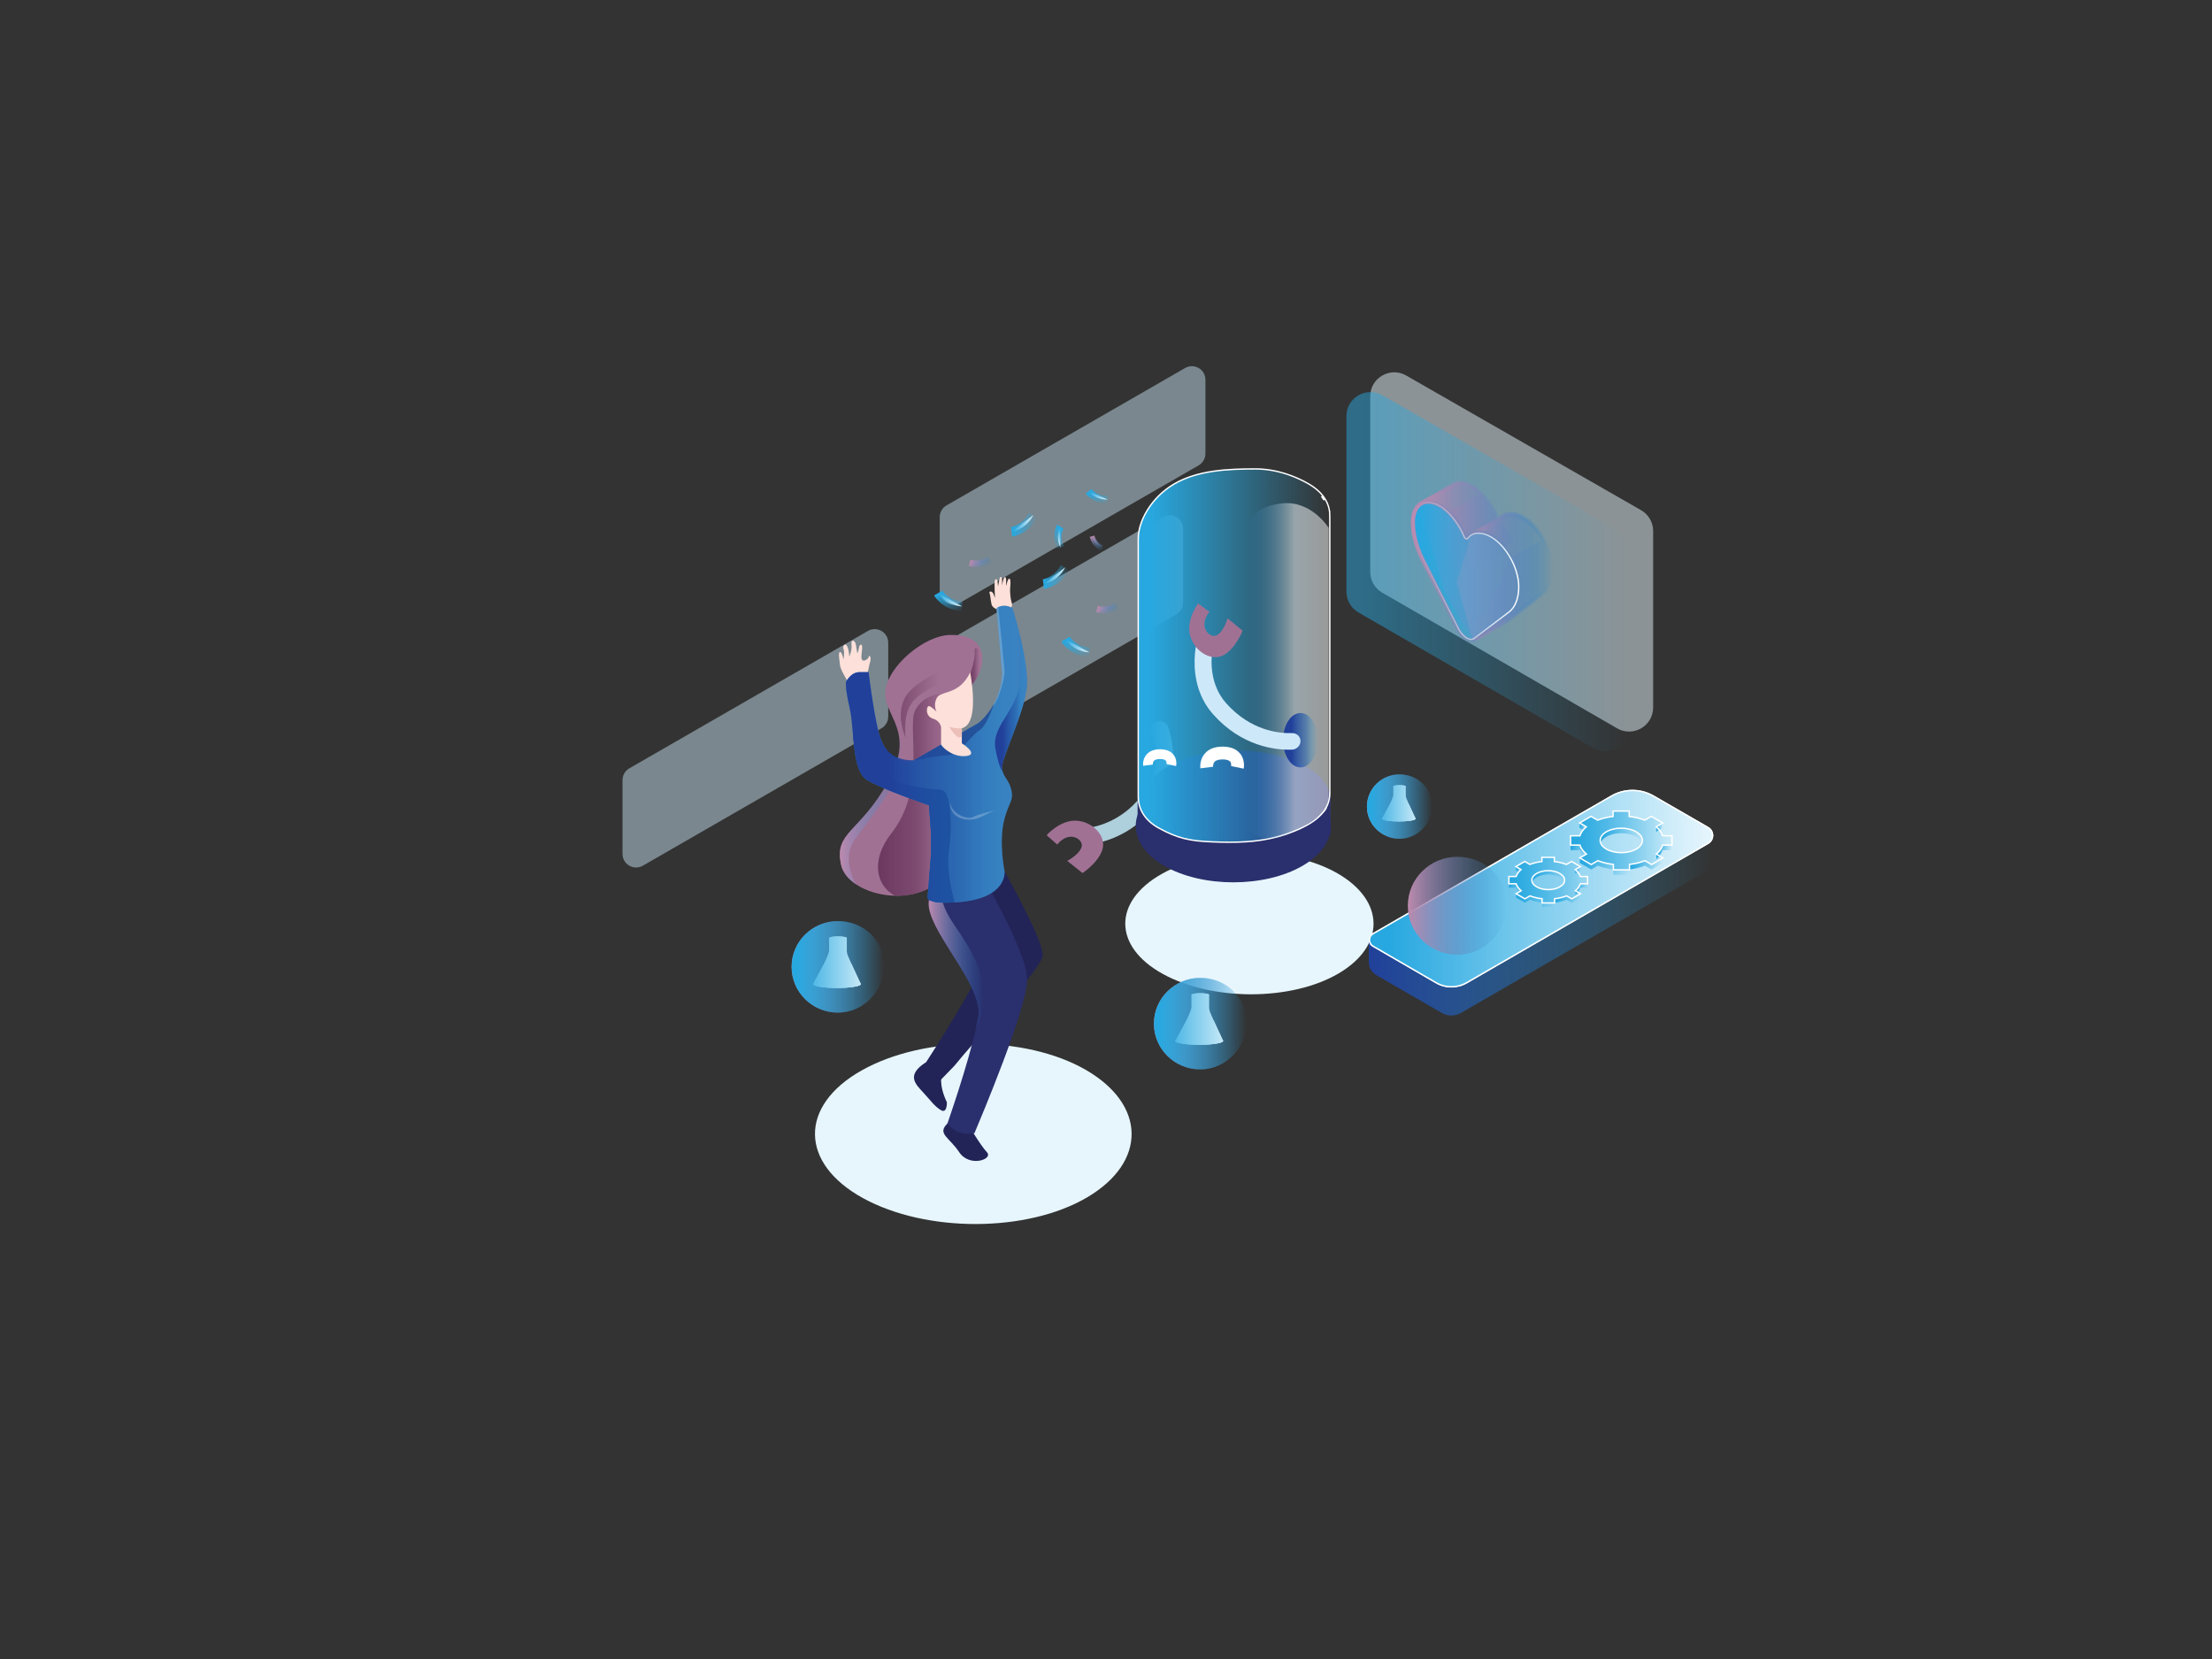 <svg enable-background="new 0 0 1600 1200" viewBox="0 0 1600 1200" xmlns="http://www.w3.org/2000/svg" xmlns:xlink="http://www.w3.org/1999/xlink"><rect x="0" y="0" width="1600" height="1200" fill="#333333" stroke="none"/><linearGradient id="a"><stop offset=".061" stop-color="#28a8e0"/><stop offset=".998" stop-color="#29abe2" stop-opacity="0"/></linearGradient><linearGradient id="b" gradientUnits="userSpaceOnUse" x1="973.891" x2="1178.526" xlink:href="#a" y1="413.538" y2="413.538"/><linearGradient id="c"><stop offset="0" stop-color="#bd8aae"/><stop offset="1" stop-color="#2484c6" stop-opacity="0"/></linearGradient><linearGradient id="d" gradientUnits="userSpaceOnUse" x1="1027.631" x2="1122.382" xlink:href="#c" y1="405.862" y2="405.862"/><linearGradient id="e" gradientUnits="userSpaceOnUse" x1="1025.86" x2="1123.86" xlink:href="#c" y1="406.062" y2="406.062"/><linearGradient id="f" gradientUnits="userSpaceOnUse" x1="1055.273" x2="1122.266" xlink:href="#c" y1="416.952" y2="416.952"/><linearGradient id="g" gradientUnits="userSpaceOnUse" x1="1053.731" x2="1123.744" xlink:href="#c" y1="417.023" y2="417.023"/><linearGradient id="h" gradientUnits="userSpaceOnUse" x1="1022.505" x2="1098.54" xlink:href="#a" y1="412.956" y2="412.956"/><linearGradient id="i" gradientUnits="userSpaceOnUse" x1="1020.528" x2="1100.518" xlink:href="#c" y1="412.951" y2="412.951"/><linearGradient id="j" gradientUnits="userSpaceOnUse" x1="990.082" x2="1239.263" y1="669.422" y2="669.422"><stop offset="0" stop-color="#21409a"/><stop offset=".998" stop-color="#29abe2" stop-opacity="0"/></linearGradient><linearGradient id="k" gradientUnits="userSpaceOnUse" x1="990.582" x2="1238.763" xlink:href="#a" y1="642.776" y2="642.776"/><linearGradient id="l"><stop offset="0" stop-color="#6b385f"/><stop offset=".42" stop-color="#6f3b62" stop-opacity=".732"/><stop offset=".522" stop-color="#764268" stop-opacity=".604"/><stop offset=".694" stop-color="#8c567a" stop-opacity=".387"/><stop offset=".913" stop-color="#b5799b" stop-opacity=".11"/><stop offset="1" stop-color="#cc8dae" stop-opacity="0"/></linearGradient><linearGradient id="m" gradientUnits="userSpaceOnUse" x1="635.073" x2="698.972" xlink:href="#l" y1="574.69" y2="574.69"/><linearGradient id="n" gradientUnits="userSpaceOnUse" x1="700.122" x2="710.523" xlink:href="#l" y1="483.337" y2="483.337"/><linearGradient id="o" gradientUnits="userSpaceOnUse" x1="607.52" x2="652.757" xlink:href="#c" y1="585.199" y2="585.199"/><linearGradient id="p" gradientUnits="userSpaceOnUse" x1="671.706" x2="712.016" xlink:href="#c" y1="694.479" y2="694.479"/><linearGradient id="q"><stop offset=".237" stop-color="#21409a"/><stop offset=".655" stop-color="#215dab" stop-opacity=".548"/><stop offset=".998" stop-color="#29abe2" stop-opacity="0"/></linearGradient><linearGradient id="r" gradientUnits="userSpaceOnUse" x1="611.856" x2="742.991" xlink:href="#q" y1="545.522" y2="545.522"/><linearGradient id="s" gradientUnits="userSpaceOnUse" x1="719.688" x2="742.991" xlink:href="#q" y1="508.224" y2="508.224"/><linearGradient id="t" gradientUnits="userSpaceOnUse" x1="651.606" x2="694.057" y1="502.85" y2="502.85"><stop offset="0" stop-color="#7e4d71"/><stop offset=".648" stop-color="#a17194"/></linearGradient><linearGradient id="u" gradientUnits="userSpaceOnUse" x1="823.326" x2="961.887" xlink:href="#a" y1="474.198" y2="474.198"/><linearGradient id="v" gradientTransform="matrix(-1 0 0 1 1828.601 0)" gradientUnits="userSpaceOnUse" x1="867.547" x2="925.55" y1="485.172" y2="485.172"><stop offset=".425" stop-color="#fff"/><stop offset="1" stop-color="#2484c6" stop-opacity="0"/></linearGradient><linearGradient id="w" gradientUnits="userSpaceOnUse" x1="928.076" x2="953.308" xlink:href="#q" y1="535.415" y2="535.415"/><linearGradient id="x" gradientUnits="userSpaceOnUse" x1="572.598" x2="639.612" xlink:href="#c" y1="699.355" y2="699.355"/><linearGradient id="y" gradientUnits="userSpaceOnUse" x1="572.598" x2="639.612" xlink:href="#a" y1="699.355" y2="699.355"/><linearGradient id="z" gradientUnits="userSpaceOnUse" x1="834.676" x2="901.69" xlink:href="#c" y1="740.438" y2="740.438"/><linearGradient id="A" gradientUnits="userSpaceOnUse" x1="834.676" x2="901.69" xlink:href="#a" y1="740.438" y2="740.438"/><linearGradient id="B" gradientUnits="userSpaceOnUse" x1="988.738" x2="1035.885" xlink:href="#c" y1="583.422" y2="583.422"/><linearGradient id="C" gradientUnits="userSpaceOnUse" x1="988.738" x2="1035.885" xlink:href="#a" y1="583.422" y2="583.422"/><linearGradient id="D" gradientUnits="userSpaceOnUse" x1="754.322" x2="773.55" xlink:href="#a" y1="417.37" y2="417.37"/><linearGradient id="E" gradientTransform="matrix(.396 .918 -.918 .396 909.785 -486.851)" gradientUnits="userSpaceOnUse" x1="816.36" x2="835.587" xlink:href="#a" y1="497.971" y2="497.971"/><linearGradient id="F" gradientUnits="userSpaceOnUse" x1="793.488" x2="808.101" xlink:href="#c" y1="439.459" y2="439.459"/><linearGradient id="G" gradientTransform="matrix(.743 .299 -.245 .609 349.989 -72.756)" gradientUnits="userSpaceOnUse" x1="752.736" x2="771.964" xlink:href="#c" y1="468.466" y2="468.466"/><linearGradient id="H" gradientUnits="userSpaceOnUse" x1="731.339" x2="750.567" xlink:href="#a" y1="379.537" y2="379.537"/><linearGradient id="I" gradientTransform="matrix(.396 .918 -.918 .396 909.785 -486.851)" gradientUnits="userSpaceOnUse" x1="749.348" x2="768.575" xlink:href="#a" y1="569.379" y2="569.379"/><linearGradient id="J" gradientUnits="userSpaceOnUse" x1="701.4" x2="716.013" xlink:href="#c" y1="406.15" y2="406.15"/><linearGradient id="K" gradientTransform="matrix(.743 .299 -.245 .609 349.989 -72.756)" gradientUnits="userSpaceOnUse" x1="630.494" x2="649.721" xlink:href="#c" y1="473.718" y2="473.718"/><linearGradient id="L" gradientTransform="matrix(.49 .872 -.872 .49 716.819 -528.142)" gradientUnits="userSpaceOnUse" x1="804.606" x2="819.273" xlink:href="#a" y1="367.219" y2="367.219"/><linearGradient id="M" gradientTransform="matrix(-.607 .795 -.795 -.607 1586.84 26.652)" gradientUnits="userSpaceOnUse" x1="778.956" x2="793.623" xlink:href="#a" y1="432.525" y2="432.525"/><linearGradient id="N" gradientTransform="matrix(.49 .872 -.872 .49 716.819 -528.142)" gradientUnits="userSpaceOnUse" x1="834.482" x2="845.63" xlink:href="#c" y1="384.068" y2="384.068"/><linearGradient id="O" gradientTransform="matrix(.103 .794 -.651 .085 951.652 -258.626)" gradientUnits="userSpaceOnUse" x1="774.415" x2="789.082" xlink:href="#c" y1="367.709" y2="367.709"/><linearGradient id="P" gradientUnits="userSpaceOnUse" x1="1166.774" x2="1166.806" xlink:href="#a" y1="590.421" y2="590.421"/><linearGradient id="Q" gradientUnits="userSpaceOnUse" x1="1197.949" x2="1202.715" xlink:href="#a" y1="598.458" y2="598.458"/><linearGradient id="R" gradientUnits="userSpaceOnUse" x1="1142.586" x2="1147.383" xlink:href="#a" y1="598.458" y2="598.458"/><linearGradient id="S" gradientUnits="userSpaceOnUse" x1="1157.445" x2="1187.995" xlink:href="#a" y1="605.321" y2="605.321"/><linearGradient id="T" gradientUnits="userSpaceOnUse" x1="1198.06" x2="1209.433" xlink:href="#a" y1="616.342" y2="616.342"/><linearGradient id="U" gradientUnits="userSpaceOnUse" x1="1136.049" x2="1147.494" xlink:href="#a" y1="616.342" y2="616.342"/><linearGradient id="V" gradientUnits="userSpaceOnUse" x1="1178.637" x2="1202.857" xlink:href="#a" y1="624.743" y2="624.743"/><linearGradient id="W" gradientUnits="userSpaceOnUse" x1="1142.721" x2="1178.669" xlink:href="#a" y1="626.665" y2="626.665"/><linearGradient id="X" gradientUnits="userSpaceOnUse" x1="1136.021" x2="1209.433" xlink:href="#a" y1="607.909" y2="607.909"/><linearGradient id="Y" gradientUnits="userSpaceOnUse" x1="1115.268" x2="1115.293" xlink:href="#a" y1="623.059" y2="623.059"/><linearGradient id="Z" gradientUnits="userSpaceOnUse" x1="1139.462" x2="1143.161" xlink:href="#a" y1="629.297" y2="629.297"/><linearGradient id="aa" gradientUnits="userSpaceOnUse" x1="1096.497" x2="1100.22" xlink:href="#a" y1="629.297" y2="629.297"/><linearGradient id="ab" gradientUnits="userSpaceOnUse" x1="1108.029" x2="1131.737" xlink:href="#a" y1="634.622" y2="634.622"/><linearGradient id="ac" gradientUnits="userSpaceOnUse" x1="1139.548" x2="1148.374" xlink:href="#a" y1="643.176" y2="643.176"/><linearGradient id="ad" gradientUnits="userSpaceOnUse" x1="1091.424" x2="1100.306" xlink:href="#a" y1="643.176" y2="643.176"/><linearGradient id="ae" gradientUnits="userSpaceOnUse" x1="1124.475" x2="1143.271" xlink:href="#a" y1="649.695" y2="649.695"/><linearGradient id="af" gradientUnits="userSpaceOnUse" x1="1096.602" x2="1124.5" xlink:href="#a" y1="651.187" y2="651.187"/><linearGradient id="ag" gradientUnits="userSpaceOnUse" x1="1091.402" x2="1148.374" xlink:href="#a" y1="636.631" y2="636.631"/><linearGradient id="ah" gradientUnits="userSpaceOnUse" x1="1018.3" x2="1089.977" xlink:href="#c" y1="655.167" y2="655.167"/><path d="m624.155 866.592c-45.828-25.223-46.266-66.749-.973-92.281 45.292-25.532 118.258-25.745 162.145-.474s44.325 66.797.973 92.281c-43.352 25.483-116.318 25.697-162.145.474z" fill="#e7f6fd"/><path d="m841.116 704.48c-35.934-19.777-36.277-52.338-.763-72.358s92.726-20.187 127.138-.372 34.756 52.376.763 72.358-91.204 20.149-127.138.372z" fill="#e7f6fd"/><path d="m637.573 526.806-172.586 99.381c-6.541 3.767-14.708-.955-14.708-8.503v-53.421c0-3.509 1.874-6.752 4.916-8.503l172.586-99.381c6.541-3.767 14.708.955 14.708 8.503v53.421c-.001 3.509-1.875 6.751-4.916 8.503z" fill="#cde9f9" opacity=".46"/><path d="m850.874 444.382-172.586 99.381c-6.541 3.767-14.708-.955-14.708-8.503v-53.421c0-3.509 1.874-6.752 4.916-8.503l172.586-99.381c6.541-3.767 14.708.955 14.708 8.503v53.421c0 3.509-1.874 6.752-4.916 8.503z" fill="#cde9f9" opacity=".46"/><path d="m867.01 336.617-172.586 99.381c-6.541 3.767-14.708-.955-14.708-8.503v-53.421c0-3.509 1.874-6.752 4.916-8.503l172.586-99.381c6.541-3.767 14.708.955 14.708 8.503v53.421c-.001 3.51-1.875 6.752-4.916 8.503z" fill="#cde9f9" opacity=".46"/><path d="m991.13 286.693v126.958c0 6.207 3.311 11.942 8.685 15.046l169.883 98.125c11.584 6.691 26.067-1.669 26.067-15.046v-127.67c0-6.226-3.331-11.977-8.733-15.074l-169.883-97.412c-11.584-6.643-26.019 1.72-26.019 15.073z" fill="#e7f6fd" opacity=".49"/><path d="m973.891 300.997v126.958c0 6.207 3.311 11.942 8.685 15.046l169.883 98.125c11.584 6.691 26.067-1.669 26.067-15.046v-127.67c0-6.226-3.331-11.977-8.733-15.074l-169.883-97.413c-11.584-6.642-26.019 1.721-26.019 15.074z" fill="url(#b)" opacity=".49"/><path d="m1102.488 374.783c-7.943-4.795-15.022-3.345-17.611.769-.467.741-1.649.107-2.155-1.193-2.662-6.849-9.549-17.27-17.376-21.994-5.144-3.105-9.819-3.562-13.363-1.849l-.019-.024-.418.24c-.178.098-1.841 1.047-2.012 1.156l-21.904 12.589s17.237 57.915 17.716 60.466 21.205 37.252 21.205 37.252l22.584-12.987c.263-.117.519-.255.757-.436l25.281-19.14c4.643-3.553 7.208-10.205 7.208-18.698.001-13.335-8.906-29.52-19.893-36.151z" fill="url(#d)"/><path d="m1048.821 350.533c.124-.081 1.855-1.069 2.039-1.172l1.52-.871c3.946-1.387 8.822-.411 13.707 2.535 7.857 4.743 15.007 15.035 18.006 22.75.026.066.054.125.081.178 3.241-4.047 10.7-5.556 19.054-.51 11.376 6.866 20.632 23.683 20.632 37.49 0 9.009-2.777 16.092-7.815 19.946l-25.286 19.144c-.303.231-.647.43-1.049.607l-23.674 13.623-.739-1.241c-4.896-8.197-20.912-35.147-21.403-37.776-.338-1.809-10.758-37.054-17.676-60.302l-.358-1.205zm-2.023 74.11c.587 2.075 12.436 22.353 20.268 35.492l21.357-12.283c.329-.154.479-.24.6-.332l25.283-19.141c4.25-3.251 6.596-9.448 6.596-17.445 0-12.822-8.592-28.437-19.153-34.811-7.274-4.39-13.49-3.133-15.634.279-.179.283-.419.494-.682.661l8.916 13.036-14.975 16.155-25.641 5.3s-9.857-18.169-9.857-21.841 4.115-19.114 4.115-19.114l21.435-13.134c-1.558-1.466-3.174-2.769-4.818-3.761-4.5-2.715-8.764-3.351-12.003-1.785l-.346.168c-.194.107-1.748.994-1.958 1.125l-20.898 12.011c2.902 9.758 16.939 56.989 17.395 59.42z" fill="url(#e)"/><path d="m1102.373 375.122c-5.324-3.214-10.224-3.58-13.68-2.261l-.039-.037-.319.186c-.684.294-1.302.65-1.85 1.076l-20.562 11.953-10.649 34.874 10.642 39.674c.267.994 1.35 1.47 2.217.972l20.889-12.013c.263-.117.52-.255.758-.436l25.28-19.14c4.644-3.553 7.208-10.205 7.208-18.698-.002-13.333-8.908-29.518-19.895-36.15z" fill="url(#f)"/><path d="m1064.691 384.985 21.074-12.251c.474-.384 1.205-.81 2.005-1.154l1.1-.65.191.183c4.14-1.216 9.198-.261 14.051 2.67 11.376 6.866 20.632 23.684 20.632 37.49 0 9.009-2.776 16.093-7.814 19.946l-25.286 19.144c-.303.231-.647.43-1.049.607l-20.75 11.946c-.36.206-.749.307-1.144.349l-.283.182-.047-.147c-.388-.003-.773-.079-1.143-.24-.852-.374-1.488-1.12-1.739-2.053l-10.758-40.124zm36.942-8.523c-4.443-2.684-8.973-3.464-12.436-2.148l-.251.096c-.676.307-1.161.593-1.58.917l-20.213 11.766-10.336 33.849 7.996 29.817 11.601-10.019 16.061-37.111 22.197-13.029c-3.422-5.942-8-11.097-13.039-14.138z" fill="url(#g)"/><path d="m1064.136 462.48c-3.07 0-6.842-3.198-9.173-7.777l-25.266-49.648c-4.638-9.113-7.192-18.771-7.192-27.196 0-8.899 4.05-14.427 10.568-14.427 2.695 0 5.613.937 8.673 2.784 7.396 4.463 14.366 14.536 17.169 21.747.417 1.076 1.267 1.828 2.064 1.828.409 0 .757-.195.979-.549 1.417-2.251 4.161-3.542 7.529-3.542 2.969 0 6.22 1.015 9.4 2.935 10.836 6.541 19.651 22.565 19.651 35.722 0 8.342-2.49 14.842-7.011 18.302l-25.278 19.139c-.597.452-1.308.682-2.113.682z" fill="url(#h)"/><path d="m1033.072 362.932.001 1c2.567 0 5.477.938 8.416 2.712 7.301 4.407 14.188 14.367 16.96 21.5.498 1.284 1.516 2.147 2.531 2.147.578 0 1.089-.285 1.402-.782 1.324-2.103 3.914-3.309 7.106-3.309 2.878 0 6.039.99 9.142 2.863 10.703 6.46 19.41 22.293 19.41 35.294 0 8.183-2.42 14.542-6.811 17.901l-25.28 19.14c-.51.386-1.12.582-1.813.582-2.843 0-6.513-3.156-8.726-7.504l-25.266-49.648c-4.603-9.044-7.138-18.621-7.138-26.969 0-8.59 3.857-13.927 10.066-13.927zm.001 0c-6.562-.001-11.068 5.468-11.068 14.927 0 8.494 2.578 18.249 7.247 27.422l25.266 49.648c2.495 4.902 6.47 8.05 9.617 8.05.889 0 1.712-.251 2.417-.785l25.28-19.14c4.643-3.553 7.207-10.204 7.207-18.698 0-13.333-8.907-29.518-19.893-36.15-3.489-2.106-6.811-3.007-9.659-3.007-3.637 0-6.5 1.469-7.952 3.776-.136.216-.333.315-.556.315-.543 0-1.241-.587-1.599-1.509-2.662-6.849-9.549-17.27-17.376-21.994-3.208-1.937-6.243-2.855-8.931-2.855z" fill="#fff"/><path d="m1064.143 464.527c-.523 0-1.066-.067-1.624-.203-3.443-.834-7.011-4.155-9.308-8.669l-25.265-49.647c-4.784-9.4-7.418-19.398-7.418-28.149 0-7.025 2.343-12.307 6.595-14.875 4.255-2.566 9.798-2.048 15.622 1.465 7.858 4.743 15.007 15.035 18.006 22.75.026.066.055.125.081.178 3.241-4.045 10.7-5.555 19.054-.51 11.376 6.868 20.631 23.685 20.631 37.49 0 9.009-2.776 16.093-7.813 19.946l-.006.004-25.28 19.141c-.944.716-2.059 1.079-3.275 1.079zm-31.063-100.056c-1.65 0-3.158.395-4.478 1.191-3.299 1.991-5.116 6.324-5.116 12.197 0 8.254 2.51 17.736 7.072 26.696l25.265 49.647c1.878 3.69 4.77 6.482 7.364 7.111 1.005.242 1.849.121 2.498-.372l25.277-19.138c4.255-3.257 6.598-9.453 6.598-17.447 0-12.82-8.591-28.435-19.152-34.811-7.274-4.391-13.488-3.135-15.634.28-.451.71-1.222 1.069-2.019 1-1.13-.116-2.207-1.083-2.742-2.46-2.741-7.05-9.542-16.89-16.746-21.237-2.921-1.764-5.712-2.657-8.187-2.657z" fill="url(#i)"/><path d="m990.082 679.951v15.909c0 3.92 2.091 7.542 5.485 9.501l47.319 27.322c4.29 2.477 9.576 2.477 13.866 0l177.022-102.212c3.396-1.961 5.489-5.585 5.489-9.507v-16.659s-61.773 1.621-74.808 7.485-174.373 68.161-174.373 68.161z" fill="url(#j)"/><path d="m992.914 684.811 45.656 26.447c6.959 4.031 15.542 4.037 22.507.016l174.651-100.843c4.714-2.722 4.713-9.527-.003-12.247l-39.517-22.792c-9.538-5.501-21.286-5.498-30.822.007l-172.466 99.582c-3.781 2.183-3.785 7.641-.006 9.83z" fill="#e7f6fd"/><path d="m1049.837 713.785c-3.864 0-7.673-1.023-11.016-2.96l-45.656-26.447c-1.619-.938-2.584-2.613-2.583-4.483.001-1.871.969-3.546 2.589-4.481l172.466-99.581c4.604-2.659 9.85-4.064 15.167-4.064 5.312 0 10.553 1.403 15.154 4.057l39.517 22.792c2.059 1.187 3.287 3.314 3.288 5.69 0 2.376-1.228 4.503-3.285 5.691l-174.65 100.843c-3.337 1.926-7.137 2.944-10.988 2.944-.002-.001-.002-.001-.003-.001z" fill="url(#k)"/><path d="m1180.804 572.268c5.225 0 10.379 1.38 14.905 3.99l39.516 22.792c1.901 1.097 3.037 3.062 3.037 5.257s-1.134 4.161-3.035 5.258l-174.65 100.843c-3.261 1.883-6.975 2.878-10.74 2.878-3.776 0-7.499-1-10.766-2.893l-45.656-26.447c-1.462-.847-2.334-2.361-2.333-4.051s.875-3.203 2.339-4.048l172.466-99.582c4.529-2.615 9.687-3.997 14.917-3.997m0-1c-5.324 0-10.647 1.377-15.417 4.131l-172.466 99.582c-3.782 2.184-3.786 7.641-.007 9.83l45.656 26.447c3.484 2.018 7.376 3.028 11.267 3.028 3.881 0 7.762-1.004 11.24-3.012l174.65-100.843c4.714-2.722 4.713-9.527-.003-12.247l-39.516-22.792c-4.766-2.75-10.085-4.124-15.404-4.124z" fill="#fff"/><path d="m723.415 441.382s-5.376-.814-6.19-4.235c-.815-3.421-.815-6.679-1.466-8.145-.652-1.466 1.93-1.869 2.932.814s1.002 2.683 1.002 2.683-.563-11.045-.158-12.457 1.67-1.688 2.015.459.345 3.776.345 3.776 1.086-6.444 1.52-6.697 1.412-.796 1.412 2.136v3.692s.783-5.252 1.781-5.828 1.259.941 1.151 3.222c-.109 2.281.023 3.041.023 3.041s1.172-5.538 2.258-5.321.977 3.584.652 6.407c-.326 2.824.326 8.253.76 9.774.434 1.52 1.629 4.018-1.412 5.864-3.042 1.847-6.625.815-6.625.815z" fill="#fde0d9"/><path d="m613.406 493.228s-5.511-8.755-5.796-11.975-1.561-9.627 0-9.627 2.517 5.43 2.517 5.43.956-5.43 0-7.602 1.324-4.995 2.736-1.846 1.412 7.276 1.412 7.276 2.172-4.223 1.629-8.682 2.65-3.035 3.149 0c.5 3.035 1.086 6.51 1.086 6.51s.869-2.172 1.195-4.344 2.606-3.584 2.281.652c-.326 4.235-1.022 7.059.032 8.362s4.55-.543 4.703-2.281 2.216-.109 1.021 3.692-1.629 10.86-4.018 11.62c-2.391.761-11.947 2.815-11.947 2.815z" fill="#fde0d9"/><path d="m710.232 480.314c-1.04 7.04-5.6 13.5-9.22 17.64-2.55 2.95-4.64 4.73-4.64 4.73l-5.6 27.21-.59 2.87s1.67 4.14 3.55 11.05c2.62 9.56 5.65 24.42 5.24 40.93v.07c-.29 11.68-2.29 24.18-7.38 36.2-8.4 19.85-26.72 27.26-44.07 26.91-10.7-.21-21.03-3.36-28.44-8.35-5.59-3.77-9.51-8.58-10.67-13.96-5.21-24.12 13.21-22.8 33.88-59.94 8.59-15.43 9.47-26.21 7.66-34.85-2.53-12.16-10.38-20.06-9.55-30.64 1.42-18.09 28.08-40.52 46.74-40.9 14.42-.3 21.4 5.22 23.01 13.31.481 2.38.481 4.98.08 7.72z" fill="#a17194"/><path d="m698.973 584.744v.07c-.29 11.68-2.29 24.18-7.38 36.2-8.4 19.85-26.72 27.26-44.07 26.91-13.6-6.71-18.2-25.67-2.8-45.11 25.57-32.26 11.36-76.13 17.12-88.62 5.75-12.49 21.12-12.75 21.12-12.75l3.64 12.1s1.87 6.38 4.17 16.35c.95 4.1 1.97 8.8 2.96 13.92 2.36 12.18 4.559 26.69 5.24 40.93z" fill="url(#m)"/><path d="m710.232 480.314c-1.04 7.04-5.6 13.5-9.22 17.64-.89-2.5-.89-6.24-.89-6.24s5.64-13.31 4.88-20.85c-.36-3.63 2.81-2.38 5.15 1.73.481 2.38.481 4.98.08 7.72z" fill="url(#n)"/><path d="m618.622 606.694c-8.08 10.97-4.2 23.94.46 32.88-5.59-3.77-9.51-8.58-10.67-13.96-5.21-24.12 13.21-22.8 33.88-59.94 8.59-15.43 9.47-26.21 7.66-34.85 1.68 3.48 3.04 8.65 2.77 16.14-.66 17.86-20.199 40.86-34.1 59.73z" fill="url(#o)"/><path d="m699.849 812.636s9.278 15.763 14.036 20.827-12.559 11.167-20.031 0-16.159-13.265-8.558-20.827 14.553 0 14.553 0z" fill="#222457"/><path d="m681.426 776.483s-3.041 7.084 3.475 20.827c0 0 .32 8.289-4.184 5.754s-7.797-7.298-13.101-13.049-12.344-12.234 1.819-21.431c14.163-9.196 11.991 7.899 11.991 7.899z" fill="#222457"/><path d="m726.608 630.225s27.715 49.273 27.715 60.653c0 8.838-50.998 63.712-64.03 80.104l-10.087 10.398c-1.399-.016-12.762-2.766-10.112-13.381 0 0 39.033-59.963 44.09-78.215 5.058-18.252-17.315-45.68-17.315-45.68s2.806-17.579 29.739-13.879z" fill="#222457"/><path d="m742.992 708.504c-.01 20.82-34.19 101.8-38.13 111.13 0 0-11.75 3.42-19.57-7 0 0 14.75-42.01 20.75-69.26.6-2.72 1.12-5.3 1.52-7.67 4.42-26.1-47.72-72.2-33.34-89.68.12-.15.25-.3.37-.44 14.43-16.87 39.16-6.27 39.16-6.27s29.251 50.72 29.24 69.19z" fill="#2a2f6d"/><path d="m707.562 735.704c4.42-26.1-47.72-72.2-33.34-89.68.12-.15.25-.3.37-.44 3.43.87 6.14 2.36 6.14 2.36s1.09 8.3 7.82 18.51c6.74 10.2 23.24 31.92 23.46 52.56.12 11.76-3.14 19.7-5.97 24.36.601-2.72 1.121-5.3 1.52-7.67z" fill="url(#p)"/><path d="m661.102 549.963 46.401-26.792s12.626-8.861 16.545-28.465l.887-6.681-4.159-48.164s4.921-3.893 11.663 0c0 0 10.893 35.013 10.545 54.186s-19.57 55.661-18.266 62.177 5.324 7.953 6.897 15.542-1.547 7.803-5.007 20.404c-4.452 16.212 0 38.009 0 38.009s3.269 24.884-49.183 22.588l-4.782-1.466c-1.009-.309-1.692-1.247-1.676-2.302l2.483-31.363v-14.498l-1.509-20.677s-33.935-11.494-44.959-18.418c-11.024-6.925-8.796-36.367-12.38-51.903s-2.628-18.912-2.628-18.912 3.28-7.049 9.796-7.049 6.516 0 6.516 0 4.741 40.087 9.538 50.342 12.765 16.955 23.278 13.442z" fill="#3c7fbe"/><path d="m690.562 652.744c-3.94.21-8.3.23-13.14.02l-4.78-1.46c-1.01-.31-1.69-1.25-1.68-2.31l2.49-31.36v-14.5l-1.51-20.67s-33.94-11.5-44.96-18.42c-7.7-4.84-8.94-20.64-10.2-35.02 2.56 6.93 6.29 15.01 11.57 22.31 12.55 17.38 45 19.55 52.36 19.98 7.36.44 8.28 26.94 5.67 43.88-1.999 13.01 2.141 30.25 4.18 37.55z" fill="#164998"/><path d="m719.073 508.884c-2.14 6.12-6.09 16.09-9.78 18.67-5.43 3.8-12.38 12.05-12.38 12.05s-6.84 6.85-11.07 6.63c-4.24-.22-24.74 3.73-24.74 3.73s.04-.03.11-.07l46.29-26.72s6.46-4.53 11.57-14.29z" fill="#253e84"/><path d="m726.612 592.174c-4.46 16.21 0 38 0 38s2.69 20.51-36.05 22.57c-3.94.21-8.3.23-13.14.02l-4.78-1.46c-1.01-.31-1.69-1.25-1.68-2.31l2.49-31.36v-14.5l-1.51-20.67s-33.94-11.5-44.96-18.42c-7.7-4.84-8.94-20.64-10.2-35.02-.55-6.22-1.1-12.19-2.18-16.88-3.59-15.54-2.63-18.92-2.63-18.92s3.28-7.05 9.8-7.05h6.51s4.74 40.09 9.54 50.35c4.8 10.25 12.57 13.44 23.28 13.44 0 0 .04-.03.11-.07l46.29-26.72s5.6-3.93 10.5-12.35c.36-.62.72-1.27 1.07-1.94 2.04-3.88 3.86-8.59 4.98-14.18l.88-6.68-4.16-48.16s.46-.36 1.28-.75c1.88-.9 5.69-1.96 10.39.75 0 0 2.55 8.18 5.14 18.8 2.76 11.35 5.58 25.48 5.4 35.38-.35 19.18-19.57 55.66-18.26 62.18.11.55.24 1.07.38 1.56.01 0 .01.01.01.01 1.58 5.24 5.06 7.03 6.5 13.97 1.581 7.59-1.539 7.8-5 20.41z" fill="url(#r)"/><path d="m699.372 546.774c-8.7 1.35-16.51-4.76-18.66-8.13v-13.04c-.05-.02-.11-.03-.16-.05-.23-1.76-1.93-4.59-5.68-5.71-5.84-1.75-4.78-9.12-3.04-9.12 1.67 0 5.29 3.8 5.58 4.1-.19-.36-2.43-4.76.07-9.75 2.6-5.21 12.59-2.61 20.63-12.81 1.68-2.14 2.85-4.18 3.65-6.06 2.29 13.21 5 37.82-6.04 40.55v10.9c.001 0 12.361 7.77 3.65 9.12z" fill="#fde0d9"/><path d="m687.144 580.658s-.543 9.991 10.533 11.946 16.409-6.033 26.063-7.385c0 0-17.02 3.812-19.912 5.749-2.892 1.936-14.62-.971-16.684-10.31z" fill="#fff" opacity=".23"/><path d="m724.723 556.224c.11.55.24 1.07.38 1.56-1.23-1.43-3.08-5.39-5.05-16-3.48-18.68 19.11-27.84 18.67-58.01-.16-11.24-.63-19.36-1.14-25.11 2.76 11.35 5.58 25.48 5.4 35.38-.35 19.18-19.57 55.66-18.26 62.18z" fill="url(#s)"/><path d="m718.003 510.824c.36-.62.72-1.27 1.07-1.94 2.04-3.88 3.86-8.59 4.98-14.18l.88-6.68-4.16-48.16s.46-.36 1.28-.75c.96 9.44 4.22 41.36 4.56 45.98.33 4.6-4.2 22.25-8.61 25.73z" fill="#fff" opacity=".23"/><path d="m695.723 526.764v5.88c-.68.53-1.31.83-1.87.77-2.95-.32-7.25-7.71-7.25-7.71 3.86 1.12 6.84 1.32 9.12 1.06z" fill="#ecbfb9"/><path d="m692.465 472.278s8.253 13.249-12.814 22.588c-21.068 9.339-25.846 16.296-24.76 38.555 0 0-9.122-20.311 3.041-33.342 12.162-13.032 34.75-17.158 34.533-27.801z" fill="url(#t)"/><path d="m845.505 565.513c-1.08 3.07-2.494 6.15-4.316 9.199-16.019 26.807-39.537 33.908-51.278 35.785-3.749.6-7.246-2.222-7.335-5.91l-.129-5.33.144 5.956-.017-.577c-.084-2.924 2.036-5.408 5.009-5.878 9.321-1.471 29.169-7.282 42.875-30.216 8.903-14.9 5.348-31.36 2.682-39.362-.956-2.868.377-5.92 3.163-7.149 3.372-1.487 7.404.282 8.564 3.753 2.807 8.394 6.214 23.874.638 39.729z" fill="#aecfdc"/><path d="m757.049 604.131s9.918-11.381 21.939-10.476 21.601 11.638 18.292 21.233c-3.309 9.596-14.288 16.608-14.288 16.608l-11.023-8.809s8.538-4.328 10.347-9.954c1.808-5.626-8.949-12.647-17.59-1.871z" fill="#a17194"/><path d="m842.133 626.312c-27.486-15.87-27.486-41.928 0-57.905 27.486-15.978 72.462-15.978 99.948 0s27.486 42.035 0 57.905c-27.485 15.871-72.462 15.871-99.948 0z" fill="#2a2f6d"/><path d="m846.75 603.469c-26.346-13.765-26.346-36.365 0-50.222 26.346-13.858 69.457-13.858 95.803 0s26.346 36.458 0 50.222c-26.345 13.765-69.457 13.765-95.803 0z" fill="#2a2f6d"/><path d="m961.364 580.471h1.023v23.335h-1.023z" fill="#2a2f6d"/><path d="m908.069 548.031v.001z" fill="#2a2f6d"/><path d="m962.378 577.26-10.149-15.932-10.931-7.321c-9.419-4.013-20.983-5.976-33.229-5.976v1.029c1.952 0 3.879.053 5.776.154-7.362-.129-15.92.346-25.663 1.498 6.569-1.082 13.255-1.652 19.883-1.652l.004-1.029c-.002 0-.003 0-.004 0-20.028.001-41.865 5.24-59.046 15.298-1.218.713-2.379 1.444-3.514 2.183l-22.642 2.72v30.706s.022.008.058.021c.389 8.339 5.36 16.079 15.192 21.836 10.25 6.001 24.178 8.913 39.114 8.913 20.028 0 41.865-5.24 59.046-15.298 17.241-10.094 26.174-22.927 26.112-34.686.092-1.565-.007-2.464-.007-2.464zm-99.429 50.446c-3.128-.44-6.138-1.027-9.003-1.754 3.09.727 6.089 1.3 9.003 1.754zm-9.344-1.838c-.117-.03-.234-.061-.351-.092.12.03.231.064.351.092z" fill="#2a2f6d"/><path d="m889.52 609.217c-3.643 0-7.554-.081-12.311-.252-17.312-.627-25.673-2.763-38.895-9.938-9.543-5.178-14.85-13.08-14.942-22.25h-.046v-187.545h.045c-.031-6.006 2.336-13.348 6.495-20.141 3.324-5.432 9.384-13.135 19.37-18.984 17.208-10.082 39.371-10.926 58.793-10.927 17.463 0 31.844 6.896 38.861 11.007 8.554 5.011 13.655 11.701 14.753 19.346l.048.333-.011.033.014.115c.144 1.187.192 2.38.146 3.547l-.005.133.051.097v200.51h-.042c-.276 11.453-8.473 20.015-25.794 26.945-13.963 5.587-27.879 7.971-46.53 7.971zm66.331-250.238c.726.978 1.369 1.9 1.968 2.82l.849-.528c-.587-.985-1.269-1.961-2.025-2.903z" fill="url(#u)"/><path d="m908.032 339.68c17.344 0 31.633 6.854 38.606 10.939 3.989 2.337 7.214 5.04 9.618 8.034l-.807.624c.721.971 1.359 1.885 1.951 2.795l.863-.537c1.508 2.532 2.48 5.235 2.887 8.07l.031.213-.01.028.028.229c.14 1.158.188 2.324.144 3.467l-.01.265.055.106v199.062l-.045.001.003 1.312c-.271 11.228-8.367 19.646-25.479 26.493-13.901 5.562-27.762 7.935-46.347 7.935-3.635 0-7.541-.08-12.292-.252-17.219-.623-25.532-2.747-38.674-9.877-9.377-5.088-14.59-12.835-14.681-21.815h-.046v-187.542h.044c-.03-5.916 2.31-13.161 6.421-19.878 3.295-5.383 9.3-13.017 19.196-18.814 17.1-10.017 39.183-10.857 58.541-10.858zm0-1c-.001 0-.002 0-.003 0-20.028.001-41.865.93-59.046 10.995-17.24 10.1-26.173 27.794-26.112 39.56l-.044-4.848v196.025l.046-3.629c.088 8.661 4.856 17.069 15.204 22.684 13.415 7.279 22.082 9.381 39.114 9.998 4.245.154 8.341.253 12.328.253 16.313 0 30.848-1.657 46.718-8.007 18.103-7.243 25.836-16.133 26.108-27.397l-.002-1.338c.012.45.013.896.002 1.338l.042 24.04v-224.666c-.02-.035-.027-.071-.046-.107.048-1.221-.005-2.431-.15-3.627.104-.301.196-.492.196-.492h-.247c-1.08-7.522-6.011-14.443-14.996-19.706-10.25-6.005-24.177-11.076-39.112-11.076zm50.206 22.846c-.568-.873-1.219-1.813-1.986-2.846.741.922 1.404 1.871 1.986 2.846z" fill="#fff"/><path d="m961.054 577.988v-196.172s-12.302-19.851-33.446-17.724c-21.145 2.127-24.557 14.179-24.557 14.179v218.363s.262 5.329 3.698 7.172c10.407 5.582 26.366 3.055 50.715-16.02 3.596-2.817 2.013-5.019 3.59-9.798z" fill="url(#v)" opacity=".5"/><ellipse cx="940.692" cy="535.415" fill="url(#w)" rx="12.616" ry="19.668"/><path d="m871.489 508.402c1.632 2.815 3.595 5.578 5.953 8.235 20.729 23.357 45.158 25.956 57.043 25.616 3.795-.109 6.706-3.532 6.107-7.172l-.865-5.261.967 5.879-.091-.57c-.461-2.888-3.007-4.935-6.016-4.842-9.432.289-30.015-1.725-47.75-21.708-11.521-12.983-11.091-29.817-9.961-38.175.405-2.996-1.472-5.746-4.438-6.435-3.59-.834-7.222 1.655-7.716 5.281-1.197 8.769-1.663 24.612 6.767 39.152z" fill="#cde9f9"/><path d="m866.648 436.493s-9.08 12.061-5.705 23.634 15.86 18.722 24.562 13.497 13.288-17.419 13.288-17.419l-10.901-8.959s-2.465 9.25-7.594 12.184-14.226-6.135-5.475-16.821z" fill="#a17194"/><path d="m899.582 556.005-9.062-1.88v.001c-.003 0 .298-2.012-.721-3.227-.862-1.024-2.805-1.587-5.471-1.587-1.933 0-4.512.302-5.816 1.743-1.261 1.394-1.063 3.532-1.06 3.554l-9.183 1.159c-.084-.627-.706-6.253 3.24-10.764 2.871-3.283 7.185-4.948 12.819-4.948 5.694 0 9.958 1.693 12.676 5.033 3.75 4.612 2.71 10.285 2.578 10.916z" fill="#fff"/><path d="m850.72 554.101-6.898-1.431v.001c-.002 0 .227-1.532-.549-2.456-.656-.779-2.135-1.208-4.165-1.208-1.471 0-3.434.23-4.427 1.327-.96 1.061-.81 2.689-.807 2.706l-6.99.882c-.064-.477-.538-4.76 2.466-8.194 2.186-2.499 5.47-3.766 9.758-3.766 4.334 0 7.581 1.289 9.649 3.831 2.855 3.509 2.063 7.828 1.963 8.308z" fill="#fff"/><path d="m639.612 698.503c0-18.288-15.002-32.262-33.507-32.262s-33.507 14.825-33.507 33.113 15.002 33.113 33.507 33.113c18.506.001 33.507-15.676 33.507-33.964z" fill="url(#x)"/><g fill="#fff"><path d="m622.476 711.413c-.015-.021-.028-.033-.028-.033l-6.281-13.59c0-.864-4.572-1.565-10.212-1.565s-10.212.701-10.212 1.565l-7.36 13.493c-.198.17-.303.346-.303.526 0 1.552 7.739 2.811 17.285 2.811s17.285-1.258 17.285-2.811c-.003-.135-.062-.267-.174-.396z"/><path d="m622.447 711.38c-1.281-2.748-8.314-17.858-9.126-19.992-.661-1.736-.781-2.922-.799-3.422v-9.349h-.006c.003-.016.006-.032.006-.048 0-.692-2.873-1.252-6.417-1.252s-6.417.561-6.417 1.252c0 .016.003.032.006.048h-.006v9.081h-.006c-.531 4.653-9.526 20.495-11.301 23.586-.198.17-.303.346-.303.526 0 1.552 7.739 2.811 17.285 2.811s17.285-1.258 17.285-2.811c-.001-.147-.069-.29-.201-.43z"/><ellipse cx="606.105" cy="678.568" rx="6.417" ry="1.252"/><ellipse cx="605.954" cy="697.79" rx="10.212" ry="1.565"/><ellipse cx="605.362" cy="711.809" rx="17.285" ry="2.811"/></g><path d="m639.612 698.503c0-18.288-15.002-32.262-33.507-32.262s-33.507 14.825-33.507 33.113 15.002 33.113 33.507 33.113c18.506.001 33.507-15.676 33.507-33.964z" fill="url(#y)"/><path d="m901.69 739.586c0-18.288-15.002-32.262-33.507-32.262s-33.507 14.825-33.507 33.113 15.002 33.113 33.507 33.113 33.507-15.676 33.507-33.964z" fill="url(#z)"/><path d="m884.553 752.496c-.015-.021-.028-.033-.028-.033l-6.281-13.59c0-.864-4.572-1.565-10.212-1.565s-10.212.701-10.212 1.565l-7.36 13.493c-.198.17-.303.346-.303.526 0 1.552 7.739 2.811 17.285 2.811s17.285-1.258 17.285-2.811c-.002-.134-.062-.267-.174-.396z" fill="#fff"/><path d="m884.525 752.463c-1.281-2.748-8.314-17.858-9.126-19.992-.661-1.736-.781-2.922-.799-3.422v-9.349h-.006c.003-.016.006-.032.006-.048 0-.692-2.873-1.252-6.417-1.252s-6.417.561-6.417 1.252c0 .016.003.032.006.048h-.006v9.081h-.006c-.531 4.653-9.526 20.495-11.301 23.586-.198.17-.303.346-.303.526 0 1.552 7.739 2.811 17.285 2.811s17.285-1.258 17.285-2.811c-.001-.147-.07-.29-.201-.43z" fill="#fff"/><ellipse cx="868.183" cy="719.651" fill="#fff" rx="6.417" ry="1.252"/><ellipse cx="868.031" cy="738.873" fill="#fff" rx="10.212" ry="1.565"/><ellipse cx="867.44" cy="752.892" fill="#fff" rx="17.285" ry="2.811"/><path d="m901.69 739.586c0-18.288-15.002-32.262-33.507-32.262s-33.507 14.825-33.507 33.113 15.002 33.113 33.507 33.113 33.507-15.676 33.507-33.964z" fill="url(#A)"/><path d="m1035.885 582.823c0-12.866-10.554-22.697-23.573-22.697s-23.573 10.43-23.573 23.296 10.554 23.296 23.573 23.296c13.018.001 23.573-11.029 23.573-23.895z" fill="url(#B)"/><path d="m1023.828 591.906c-.011-.015-.02-.023-.02-.023l-4.419-9.561c0-.608-3.217-1.101-7.185-1.101s-7.185.493-7.185 1.101l-5.178 9.492c-.14.12-.213.244-.213.37 0 1.092 5.444 1.977 12.16 1.977s12.16-.885 12.16-1.977c.001-.095-.041-.187-.12-.278z" fill="#fff"/><path d="m1023.808 591.882c-.901-1.933-5.849-12.564-6.42-14.065-.465-1.222-.549-2.055-.562-2.408v-6.578h-.004c.002-.011.004-.023.004-.034 0-.487-2.021-.881-4.515-.881-2.493 0-4.515.394-4.515.881 0 .011.002.023.004.034h-.004v6.388h-.004c-.374 3.273-6.702 14.419-7.951 16.594-.14.12-.213.244-.213.37 0 1.092 5.444 1.977 12.16 1.977s12.16-.885 12.16-1.977c.001-.102-.047-.202-.14-.301z" fill="#fff"/><ellipse cx="1012.311" cy="568.798" fill="#fff" rx="4.515" ry=".881"/><ellipse cx="1012.205" cy="582.322" fill="#fff" rx="7.185" ry="1.101"/><ellipse cx="1011.789" cy="592.184" fill="#fff" rx="12.16" ry="1.977"/><path d="m1035.885 582.823c0-12.866-10.554-22.697-23.573-22.697s-23.573 10.43-23.573 23.296 10.554 23.296 23.573 23.296c13.018.001 23.573-11.029 23.573-23.895z" fill="url(#C)"/><path d="m754.737 422.461s10.118-1.128 15.694-12.071" fill="#fff"/><path d="m755.125 425.94-.775-6.957.388 3.479-.415-3.475c.341-.043 8.396-1.168 12.991-10.185l6.236 3.179c-6.359 12.478-17.935 13.904-18.425 13.959z" fill="url(#D)"/><path d="m770.746 462.285s5.038 8.847 17.294 9.641" fill="#fff"/><path d="m767.704 464.016 6.083-3.464-3.042 1.732 3.028-1.755c.175.296 4.393 7.249 14.492 7.904l-.453 6.985c-13.976-.905-19.864-10.974-20.108-11.402z" fill="url(#E)"/><path d="m793.488 440.518s7.792 2.335 14.613-2.663" fill="url(#F)"/><path d="m792.924 442.751 1.127-4.468-.564 2.234.543-2.24c.264.075 6.522 1.796 12.144-2.322l3.854 3.798c-7.779 5.7-16.727 3.111-17.104 2.998z" fill="url(#G)"/><path d="m731.754 384.628s10.118-1.128 15.694-12.071" fill="#fff"/><path d="m732.142 388.106-.775-6.957.388 3.479-.415-3.475c.341-.043 8.396-1.168 12.991-10.185l6.236 3.179c-6.36 12.478-17.936 13.905-18.425 13.959z" fill="url(#H)"/><path d="m678.658 428.976s5.038 8.847 17.294 9.641" fill="#fff"/><path d="m675.616 430.707 6.083-3.464-3.042 1.732 3.028-1.755c.175.296 4.393 7.249 14.492 7.904l-.453 6.985c-13.976-.905-19.864-10.974-20.108-11.402z" fill="url(#I)"/><path d="m701.4 407.209s7.792 2.335 14.613-2.663" fill="url(#J)"/><path d="m700.836 409.443 1.127-4.468-.564 2.234.543-2.24c.264.075 6.522 1.796 12.144-2.322l3.854 3.798c-7.779 5.699-16.727 3.111-17.104 2.998z" fill="url(#K)"/><path d="m787.457 355.389s4.53 6.308 13.891 5.929" fill="#fff"/><path d="m785.288 356.947 4.337-3.115-2.169 1.557 2.156-1.574c.156.21 3.913 5.147 11.627 4.835l.216 5.335c-10.674.433-15.947-6.733-16.167-7.038z" fill="url(#L)"/><path d="m766.951 380.913s-4.002 6.656.048 15.103" fill="#fff"/><path d="m764.663 379.537 4.576 2.752-2.288-1.376 2.298 1.358c-.131.227-3.18 5.63.157 12.591l-4.815 2.308c-4.618-9.634-.121-17.311.072-17.633z" fill="url(#M)"/><path d="m789.924 387.907s1.358 6.055 7.23 8.724" fill="url(#N)"/><path d="m788.228 388.367 3.393-.919-1.696.46 1.692-.476c.048.204 1.242 5.009 6.081 7.209l-1.086 3.982c-6.697-3.045-8.318-9.963-8.384-10.256z" fill="url(#O)"/><path d="m1166.806 590.567-.021-3.909-.011 3.616.022 3.909z" fill="url(#P)"/><path d="m1202.715 595.268-4.756 2.763-.01 3.617 4.756-2.764z" fill="url(#Q)"/><path d="m1147.383 598.032-4.787-2.764-.01 3.617 4.787 2.763z" fill="url(#R)"/><path d="m1157.538 610.558c.024-.13.064-.26.098-.391.04-.152.078-.305.131-.457.044-.125.104-.248.157-.372.069-.159.138-.318.222-.475.061-.114.136-.227.205-.34.11-.179.227-.357.358-.532.078-.104.162-.206.247-.308.196-.236.413-.469.647-.696.085-.082.163-.167.252-.248.146-.132.31-.26.47-.388.14-.113.275-.227.427-.337.173-.125.363-.245.55-.367.192-.125.374-.253.58-.373.457-.266.943-.504 1.441-.729.142-.064.288-.124.434-.185.391-.163.792-.315 1.201-.455.147-.05.291-.104.44-.151.257-.081.521-.152.785-.224.2-.055.398-.113.602-.162.276-.067.559-.123.84-.18.193-.039.385-.083.58-.118.572-.101 1.152-.18 1.737-.242.179-.019.36-.03.54-.045.344-.028.688-.054 1.033-.069.221-.01.442-.015.662-.019.279-.005.558-.007.837-.004.233.003.467.01.7.019.258.01.516.024.774.041.236.016.471.036.705.059.256.025.509.053.762.085.229.029.456.061.683.096.272.042.541.09.809.141.212.04.424.082.633.128.32.07.635.15.948.232.175.046.352.09.524.141.561.164 1.109.347 1.638.553.263.102.517.215.771.328.132.058.268.111.396.173.385.183.76.376 1.12.584 3.009 1.738 4.511 4.017 4.504 6.292l.01-3.616c.007-2.276-1.496-4.555-4.505-6.292-.36-.208-.735-.402-1.12-.585-.129-.061-.265-.114-.397-.173-.227-.101-.452-.206-.686-.299-.027-.01-.057-.018-.083-.028-.531-.207-1.079-.39-1.64-.554-.045-.013-.086-.031-.131-.044-.127-.036-.261-.061-.39-.095-.314-.083-.629-.163-.95-.233-.085-.019-.167-.044-.253-.062-.125-.026-.255-.042-.381-.066-.268-.051-.537-.099-.808-.141-.109-.017-.215-.041-.324-.056-.118-.017-.239-.025-.358-.04-.254-.032-.508-.061-.764-.085-.122-.012-.241-.031-.363-.04-.113-.01-.228-.011-.341-.019-.258-.018-.517-.031-.777-.041-.129-.005-.257-.017-.387-.021-.103-.003-.206.003-.309.001-.281-.003-.561-.001-.842.004-.138.003-.276-.002-.413.002-.082.003-.163.013-.245.016-.346.015-.69.04-1.034.069-.138.011-.278.014-.415.028-.043.004-.084.013-.127.018-.585.061-1.165.141-1.737.242-.028.005-.057.007-.084.012-.165.03-.324.071-.488.104-.285.058-.569.114-.849.182-.202.049-.398.107-.597.161-.265.072-.529.143-.788.225-.055.017-.113.03-.169.048-.093.03-.178.071-.27.102-.41.14-.81.291-1.201.455-.146.061-.292.121-.435.185-.498.225-.984.463-1.441.728-.063.037-.125.073-.186.11-.14.084-.259.175-.392.261-.187.122-.378.242-.551.368-.151.11-.286.224-.426.337-.16.128-.323.256-.47.388-.029.027-.065.051-.094.078-.059.055-.101.114-.158.17-.235.227-.452.459-.648.696-.043.052-.1.1-.141.152-.04.051-.067.105-.105.156-.131.176-.249.354-.359.533-.047.075-.108.148-.151.224-.022.038-.034.077-.054.115-.085.157-.153.316-.223.475-.041.093-.095.184-.13.277-.012.032-.016.064-.028.096-.054.151-.091.303-.13.455-.027.103-.068.206-.089.309-.006.027-.004.055-.01.082-.029.16-.04.321-.055.481-.009.104-.032.208-.036.313-.002.044-.002.089-.002.134l-.01 3.616c.001-.149.024-.299.038-.448.018-.156.03-.316.059-.475z" fill="url(#S)"/><path d="m1202.685 611.282c-.071.218-.156.434-.242.651-.058.148-.121.295-.186.442-.061.138-.124.276-.191.414-.071.146-.147.291-.225.436-.072.134-.145.266-.223.399-.098.169-.204.337-.311.504-.079.123-.157.245-.241.367-.118.172-.245.342-.372.511-.084.112-.166.225-.255.336-.25.313-.512.624-.795.93-.038.041-.081.081-.12.122-.25.266-.513.528-.788.787-.216.203-.434.406-.665.605l-.01 3.616c.19-.164.375-.328.555-.495.039-.036.073-.075.111-.111.274-.258.536-.519.784-.783.04-.042.084-.083.123-.126.283-.306.545-.616.795-.928.021-.027.046-.052.067-.078.067-.086.124-.173.189-.26.127-.169.253-.338.371-.509.084-.122.163-.246.241-.369.108-.167.213-.335.311-.503.032-.055.071-.109.102-.165.044-.078.08-.158.122-.236.078-.144.153-.289.224-.434.068-.139.131-.278.193-.417.065-.146.127-.293.185-.44.025-.065.057-.13.082-.196.057-.152.111-.304.16-.456h6.747l.01-3.616h-6.748z" fill="url(#T)"/><path d="m1147.484 621.402.01-3.616c-2.347-1.999-3.913-4.215-4.688-6.504h-6.747l-.01 3.616h6.747c.775 2.289 2.34 4.505 4.688 6.504z" fill="url(#U)"/><path d="m1189.861 622.557c-.809.318-1.642.606-2.49.874-.467.148-.949.271-1.426.404-.447.124-.887.258-1.341.368-.486.118-.985.212-1.479.315-.459.095-.913.201-1.378.283-1.021.181-2.055.334-3.099.451l-.01 3.616c1.044-.117 2.077-.27 3.098-.451.05-.009.102-.013.152-.022.418-.075.824-.177 1.238-.263.49-.102.984-.195 1.467-.312.458-.111.901-.246 1.352-.371.474-.132.953-.254 1.417-.401.055-.018.113-.03.168-.048.791-.253 1.566-.529 2.322-.826l4.787 2.763 8.21-4.771.01-3.616-8.21 4.771z" fill="url(#V)"/><path d="m1167.002 625.251c-.731-.082-1.453-.195-2.174-.308-.518-.081-1.032-.171-1.543-.268-.448-.085-.893-.177-1.336-.274-.609-.134-1.211-.284-1.807-.443-.47-.124-.943-.245-1.404-.384-.206-.062-.411-.125-.615-.191-.801-.255-1.593-.525-2.361-.825-.002 0-.003-.001-.003-.001l-4.764 2.767-8.263-4.771-.01 3.616 8.263 4.771 4.763-2.768c.77.301 1.563.571 2.367.827.203.065.408.128.613.19.207.062.409.132.618.192.257.073.526.124.785.192.597.158 1.198.308 1.808.443.198.044.388.103.588.144.245.05.499.083.746.13.513.098 1.028.187 1.547.269.236.037.466.089.703.122.486.069.974.131 1.464.185l.005.001.022 3.908h11.646l.01-3.616h-11.646z" fill="url(#W)"/><path d="m1194.648 625.32-4.787-2.764c-3.443 1.353-7.264 2.252-11.214 2.694l.022 3.908h-11.646l-.022-3.908c-3.955-.442-7.785-1.341-11.244-2.694l-4.763 2.768-8.263-4.771 4.763-2.768c-2.347-1.999-3.913-4.215-4.688-6.504h-6.747l-.038-6.745h6.747c.75-2.289 2.297-4.501 4.615-6.504l-4.787-2.764 8.21-4.771 4.787 2.764c3.451-1.349 7.264-2.252 11.214-2.694l-.022-3.908h11.645l.022 3.908c3.955.442 7.778 1.345 11.244 2.694l4.755-2.764 8.264 4.771-4.756 2.763c2.34 2.004 3.913 4.215 4.688 6.504h6.747l.038 6.746h-6.747c-.75 2.289-2.29 4.505-4.615 6.504l4.787 2.764zm-32.685-11.152c5.983 3.454 15.645 3.45 21.59-.004 5.944-3.455 5.92-9.051-.064-12.506-5.983-3.455-15.653-3.455-21.597 0s-5.912 9.055.071 12.51" fill="url(#X)" stroke="#fff" stroke-miterlimit="10"/><path d="m1115.293 623.172-.016-3.033-.009 2.807.018 3.033z" fill="url(#Y)"/><path d="m1143.161 626.821-3.691 2.145-.008 2.806 3.691-2.145z" fill="url(#Z)"/><path d="m1100.22 628.966-3.715-2.145-.008 2.807 3.715 2.144z" fill="url(#aa)"/><path d="m1108.1 638.687c.019-.101.05-.202.076-.303.031-.118.06-.237.102-.354.035-.097.08-.193.122-.289.053-.123.107-.247.173-.368.047-.089.105-.176.159-.264.086-.139.177-.277.278-.413.06-.081.126-.16.192-.239.152-.183.32-.364.503-.54.066-.064.126-.129.196-.192.114-.103.241-.201.365-.301.109-.088.214-.176.331-.262.134-.097.282-.19.427-.284.149-.097.29-.196.45-.289.355-.206.732-.391 1.118-.566.111-.05.224-.096.337-.144.303-.127.614-.245.932-.353.114-.039.225-.081.341-.117.2-.063.404-.118.609-.174.155-.042.309-.088.467-.126.214-.052.434-.095.652-.139.15-.03.299-.065.45-.091.444-.078.894-.14 1.348-.188.139-.015.28-.023.419-.035.267-.022.534-.042.802-.053.171-.008.343-.011.514-.014.216-.004.433-.006.649-.003.181.002.362.008.543.015.201.008.401.018.601.032.183.013.366.028.547.046.198.019.395.041.592.066.177.023.354.048.53.075.211.033.42.07.628.109.165.031.329.064.491.099.248.055.493.116.735.18.136.036.273.07.407.109.435.127.86.269 1.271.429.204.079.401.167.598.254.102.045.208.086.307.134.299.142.59.292.869.454 2.335 1.348 3.501 3.117 3.496 4.883l.008-2.806c.005-1.766-1.161-3.535-3.496-4.883-.279-.161-.57-.312-.869-.454-.1-.047-.206-.089-.308-.134-.176-.078-.35-.16-.532-.232-.021-.008-.044-.014-.065-.022-.412-.16-.837-.302-1.273-.43-.035-.01-.067-.024-.102-.034-.099-.028-.202-.048-.302-.074-.244-.065-.488-.126-.738-.181-.066-.015-.13-.035-.196-.048-.097-.02-.198-.033-.296-.051-.208-.04-.417-.077-.627-.109-.085-.013-.167-.032-.252-.044-.092-.013-.185-.019-.277-.031-.197-.025-.394-.047-.593-.066-.094-.009-.187-.024-.282-.031-.088-.007-.177-.008-.265-.014-.201-.014-.401-.024-.603-.032-.1-.004-.2-.013-.3-.016-.08-.002-.16.002-.24.001-.218-.003-.436-.001-.653.003-.107.002-.214-.002-.321.002-.063.002-.126.01-.19.013-.269.012-.536.031-.803.054-.107.009-.215.011-.322.021-.033.003-.065.01-.099.014-.454.048-.904.109-1.348.188-.021.004-.044.006-.065.009-.128.023-.252.055-.379.081-.221.045-.442.089-.659.141-.157.038-.309.083-.464.125-.206.056-.411.111-.612.175-.043.013-.088.023-.131.037-.072.023-.138.055-.209.079-.318.108-.629.226-.932.353-.114.047-.227.094-.338.144-.386.174-.763.359-1.118.565-.049.029-.097.057-.145.086-.109.065-.201.136-.304.203-.145.094-.293.188-.428.285-.117.085-.222.174-.331.261-.124.099-.251.199-.365.301-.023.021-.05.04-.073.06-.046.043-.078.089-.122.132-.183.177-.35.356-.503.54-.033.04-.078.078-.11.118-.031.04-.052.081-.082.121-.102.136-.193.274-.278.414-.036.059-.084.115-.117.174-.017.029-.026.06-.042.089-.066.122-.119.245-.173.369-.031.072-.074.143-.101.215-.009.025-.013.05-.022.074-.042.117-.07.235-.101.353-.021.08-.053.159-.069.24-.005.021-.003.043-.007.064-.023.124-.031.249-.043.373-.007.081-.025.162-.028.243-.001.035-.002.069-.002.104l-.008 2.806c0-.116.019-.232.029-.348.018-.126.027-.251.049-.374z" fill="url(#ab)"/><path d="m1143.138 639.249c-.055.169-.121.337-.188.505-.045.115-.094.229-.145.343-.047.107-.096.214-.149.321-.055.113-.114.226-.175.339-.056.104-.113.207-.173.31-.076.131-.158.261-.241.391-.061.095-.122.19-.187.285-.091.133-.19.265-.289.396-.066.087-.129.175-.198.261-.194.243-.398.484-.617.721-.029.032-.063.063-.093.095-.194.206-.398.41-.612.611-.168.158-.337.315-.516.469l-.008 2.806c.148-.127.291-.255.431-.384.031-.028.056-.058.086-.086.212-.2.416-.402.609-.608.031-.033.065-.065.095-.098.219-.237.423-.478.617-.721.016-.021.036-.041.052-.061.052-.067.096-.135.147-.201.098-.131.196-.262.288-.395.065-.095.126-.191.187-.286.083-.13.165-.26.241-.39.025-.043.055-.085.079-.128.035-.061.062-.122.094-.183.06-.112.119-.224.174-.337.053-.108.102-.215.15-.323.05-.113.099-.227.144-.341.02-.051.045-.101.064-.152.044-.118.086-.236.125-.354h5.236l.008-2.806h-5.236z" fill="url(#ac)"/><path d="m1100.298 647.103.008-2.806c-1.822-1.551-3.036-3.271-3.638-5.048h-5.236l-.008 2.806h5.236c.601 1.777 1.816 3.496 3.638 5.048z" fill="url(#ad)"/><path d="m1133.185 647.999c-.628.247-1.275.47-1.932.678-.362.115-.736.211-1.107.313-.347.096-.688.2-1.041.286-.378.091-.764.164-1.148.244-.356.074-.708.156-1.069.22-.793.14-1.595.259-2.405.35l-.008 2.806c.81-.09 1.612-.209 2.404-.35.039-.007.079-.01.118-.017.325-.058.639-.137.961-.204.38-.079.764-.151 1.138-.242.355-.086.7-.191 1.049-.288.368-.102.74-.197 1.1-.311.043-.014.088-.023.131-.037.614-.197 1.215-.41 1.802-.641l3.715 2.144 6.371-3.703.008-2.806-6.371 3.702z" fill="url(#ae)"/><path d="m1115.445 650.089c-.568-.063-1.128-.152-1.687-.239-.402-.063-.801-.132-1.197-.208-.348-.066-.693-.137-1.037-.213-.473-.104-.939-.221-1.402-.343-.365-.096-.732-.19-1.089-.298-.16-.048-.319-.097-.477-.148-.622-.198-1.236-.408-1.832-.64-.001 0-.003-.001-.003-.001l-3.698 2.147-6.413-3.703-.008 2.806 6.413 3.703 3.696-2.148c.597.234 1.213.443 1.837.642.158.05.316.099.476.147.161.048.318.102.48.149.199.057.408.096.609.149.464.123.93.239 1.403.343.154.034.301.08.456.112.19.039.387.064.579.101.398.076.797.145 1.2.208.183.029.362.069.546.095.377.053.756.101 1.136.144l.004.001.017 3.033h9.038l.008-2.806h-9.038z" fill="url(#af)"/><path d="m1136.9 650.143-3.715-2.145c-2.672 1.05-5.637 1.748-8.703 2.091l.017 3.033h-9.038l-.017-3.033c-3.069-.343-6.042-1.041-8.726-2.091l-3.696 2.148-6.413-3.703 3.696-2.148c-1.822-1.551-3.036-3.271-3.638-5.048h-5.236l-.029-5.235h5.236c.582-1.776 1.782-3.493 3.581-5.048l-3.715-2.145 6.371-3.703 3.715 2.145c2.678-1.047 5.637-1.748 8.703-2.091l-.017-3.033h9.037l.017 3.033c3.069.343 6.036 1.044 8.726 2.091l3.69-2.145 6.413 3.703-3.691 2.144c1.816 1.555 3.036 3.271 3.638 5.048h5.236l.03 5.235h-5.236c-.582 1.777-1.777 3.496-3.581 5.048l3.715 2.145zm-25.365-8.654c4.643 2.681 12.142 2.678 16.755-.003s4.594-7.024-.049-9.705-12.147-2.681-16.761 0c-4.613 2.68-4.588 7.027.055 9.708" fill="url(#ag)" stroke="#fff" stroke-miterlimit="10"/><path d="m1089.977 654.256c0-19.56-16.045-34.506-35.838-34.506s-35.838 15.857-35.838 35.417 16.045 35.417 35.838 35.417c19.792 0 35.838-16.767 35.838-36.328z" fill="url(#ah)"/><path d="m1054.138 621.75c18.975 0 33.838 14.278 33.838 32.506 0 8.991-3.526 17.55-9.927 24.101-6.444 6.595-14.936 10.227-23.911 10.227-18.658 0-33.838-14.991-33.838-33.417s15.18-33.417 33.838-33.417m0-2c-19.793 0-35.838 15.857-35.838 35.417s16.045 35.417 35.838 35.417 35.838-16.768 35.838-36.328c.001-19.56-16.045-34.506-35.838-34.506z" fill="url(#ah)"/></svg>